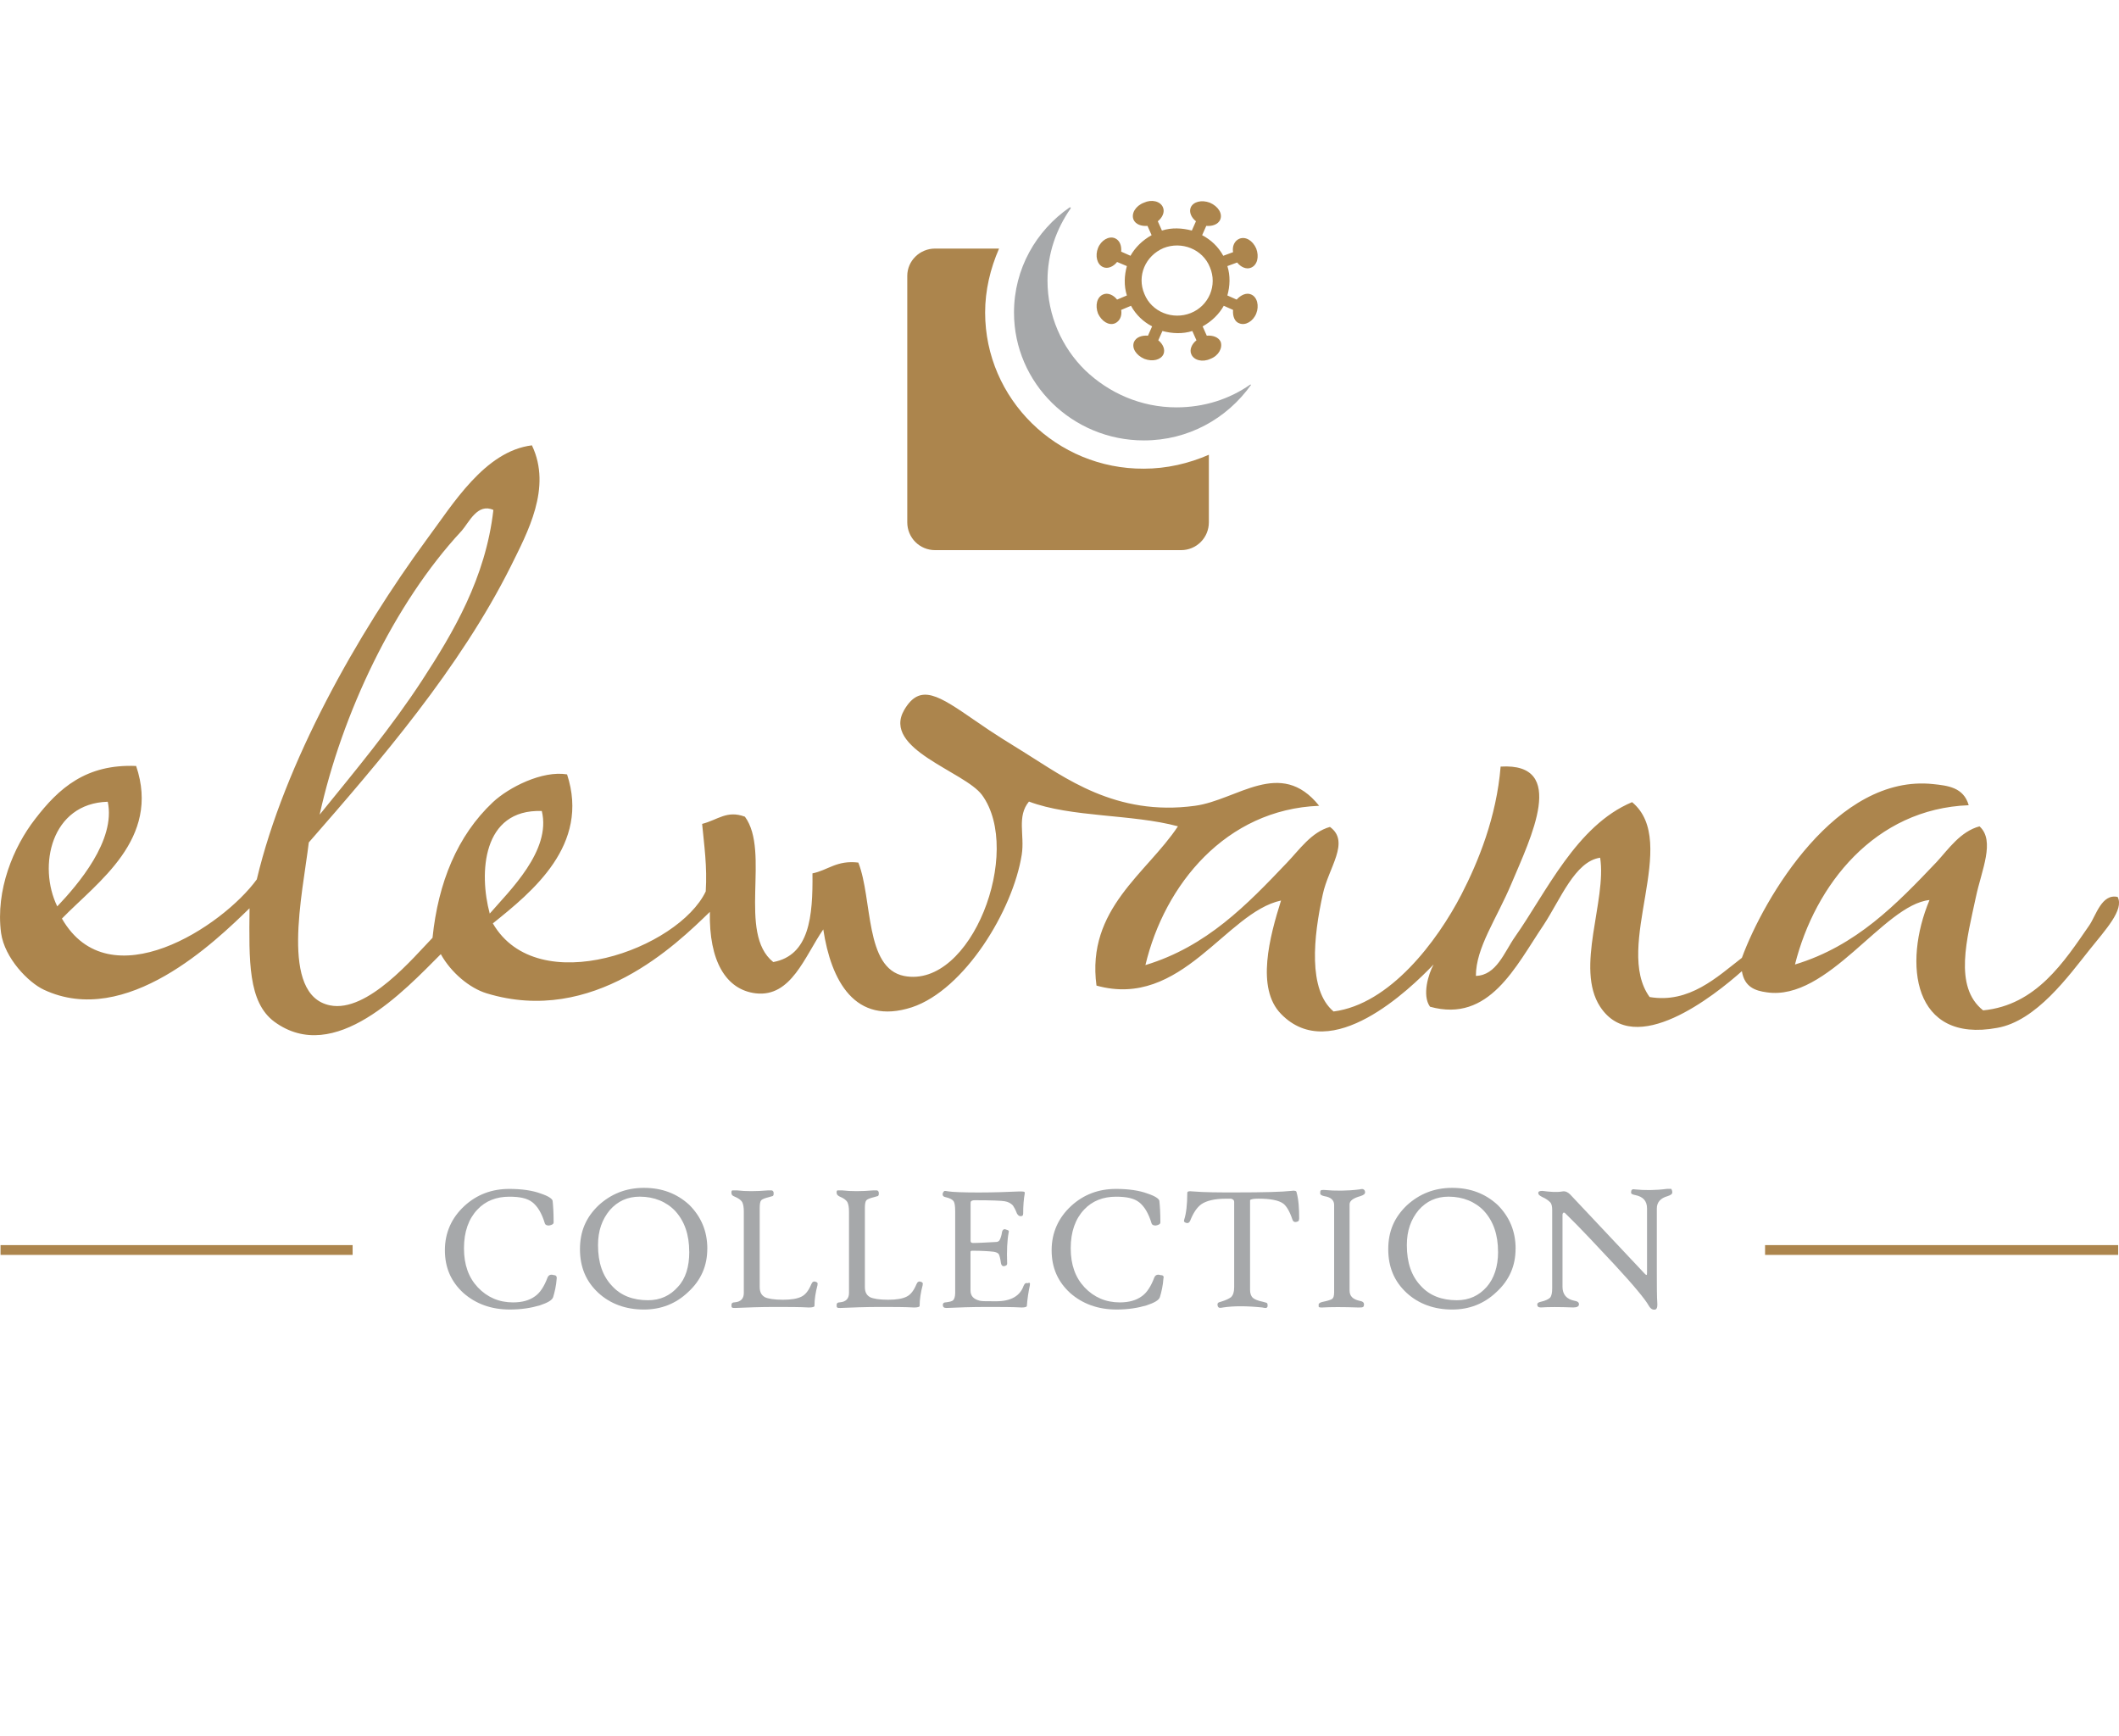 <?xml version="1.0" encoding="UTF-8"?>
<svg xmlns="http://www.w3.org/2000/svg" id="Layer_2" data-name="Layer 2" viewBox="0 0 517.4 423.91">
  <defs>
    <style>
      .cls-1 {
        fill: none;
      }

      .cls-2 {
        fill-rule: evenodd;
      }

      .cls-2, .cls-3 {
        fill: #ac854d;
      }

      .cls-4 {
        fill: #a6a8aa;
      }
    </style>
  </defs>
  <g id="Layer_1-2" data-name="Layer 1">
    <g>
      <rect class="cls-1" width="517.4" height="423.91"></rect>
      <g>
        <rect class="cls-3" x=".13" y="304" width="85.97" height="2.39"></rect>
        <rect class="cls-3" x="430.98" y="304" width="86.22" height="2.39"></rect>
        <path class="cls-3" d="M240.54,76.3c0-5.41,1.26-10.7,3.4-15.61h-15.61c-3.78,0-6.8,3.02-6.8,6.67v60.16c0,3.78,3.02,6.8,6.8,6.8h60.04c3.78,0,6.8-3.02,6.8-6.8v-16.49c-4.91,2.14-10.32,3.4-15.86,3.4-21.27.13-38.77-16.99-38.77-38.14"></path>
        <path class="cls-3" d="M290.76,76.43c-4.41,1.76-9.57-.25-11.33-4.66-1.89-4.41.25-9.31,4.66-11.2,4.41-1.76,9.57.25,11.33,4.66,1.89,4.41-.25,9.44-4.66,11.2M302.59,58.3c-1.13.5-1.76,1.76-1.51,3.27l-2.39.88c-1.26-2.27-3.02-3.9-5.16-5.03l1.01-2.27c1.51.13,2.89-.38,3.4-1.51.63-1.51-.5-3.27-2.52-4.15-2.01-.76-4.03-.25-4.66,1.13-.5,1.13.13,2.52,1.26,3.4l-1.01,2.27c-2.39-.63-4.91-.76-7.3,0l-1.01-2.27c1.13-.88,1.76-2.27,1.26-3.4-.63-1.51-2.77-2.01-4.66-1.13-2.01.76-3.15,2.64-2.52,4.15.5,1.13,1.89,1.64,3.4,1.51l1.01,2.27c-2.27,1.26-4.03,3.02-5.16,5.03l-2.27-1.01c.13-1.51-.38-2.77-1.51-3.27-1.51-.63-3.4.5-4.15,2.39s-.25,4.03,1.26,4.66c1.13.5,2.52-.13,3.4-1.26l2.39,1.01c-.63,2.27-.76,4.78,0,7.17l-2.39,1.01c-.88-1.13-2.27-1.76-3.4-1.26-1.51.63-2.01,2.64-1.26,4.66.88,1.89,2.64,3.02,4.15,2.39,1.13-.5,1.76-1.76,1.51-3.27l2.39-1.01c1.26,2.27,3.02,3.9,5.16,5.03l-1.01,2.27c-1.51-.13-2.89.38-3.4,1.51-.63,1.51.5,3.27,2.52,4.15,2.01.76,4.03.25,4.66-1.13.5-1.13-.13-2.52-1.26-3.4l1.01-2.27c2.39.63,4.91.76,7.3,0l1.01,2.27c-1.13.88-1.76,2.27-1.26,3.4.63,1.51,2.77,2.01,4.66,1.13,2.01-.76,3.02-2.64,2.52-4.15-.5-1.13-1.89-1.64-3.4-1.51l-1.01-2.27c2.27-1.26,4.03-3.02,5.16-5.03l2.27,1.01c-.13,1.51.38,2.89,1.51,3.27,1.51.63,3.4-.5,4.15-2.39s.25-4.03-1.26-4.66c-1.13-.5-2.52.13-3.52,1.26l-2.27-1.01c.63-2.27.76-4.78,0-7.17l2.39-.88c.88,1.13,2.27,1.76,3.4,1.26,1.51-.63,2.01-2.64,1.26-4.66-.88-2.01-2.64-3.02-4.15-2.39Z"></path>
        <path class="cls-4" d="M305.49,93.92h-.25c-5.03,3.52-11.2,5.54-18,5.54-8.68,0-16.49-3.52-22.28-9.06-5.66-5.54-9.19-13.34-9.19-21.9,0-6.55,2.14-12.59,5.66-17.62v-.25h-.25c-8.18,5.66-13.59,14.98-13.59,25.68,0,17.24,14.22,31.22,31.72,31.22,10.82,0,20.26-5.29,26.18-13.59h0"></path>
        <path class="cls-4" d="M135.94,312.05c-.13,1.89-.5,3.4-.88,4.66-.25.76-1.38,1.38-3.27,2.01-2.14.63-4.53,1.01-7.3,1.01-4.53,0-8.31-1.38-11.33-4.03-3.02-2.77-4.53-6.17-4.53-10.45s1.64-7.93,4.78-10.82c3.02-2.77,6.67-4.15,10.95-4.15,3.02,0,5.66.38,7.68,1.13,1.89.63,2.77,1.26,2.89,1.76.13,1.13.25,2.89.25,5.29,0,.38-.38.63-1.13.76-.5,0-.88-.13-1.01-.5-.76-2.52-1.76-4.15-3.02-5.16-1.26-1.01-3.15-1.38-5.66-1.38-3.15,0-5.79,1.01-7.8,3.15-2.14,2.27-3.27,5.41-3.27,9.44s1.13,7.17,3.4,9.57c2.27,2.39,5.16,3.65,8.56,3.65,2.27,0,4.03-.5,5.41-1.51,1.26-.88,2.27-2.52,3.02-4.53.25-.63.76-.88,1.51-.63.5,0,.76.25.76.76"></path>
        <path class="cls-4" d="M168.29,305.63c0-4.15-1.13-7.43-3.4-9.94-2.14-2.27-5.16-3.52-8.68-3.52-3.02,0-5.41,1.13-7.3,3.27-1.89,2.27-2.89,5.03-2.89,8.56,0,4.28,1.13,7.55,3.4,9.94,2.14,2.39,5.16,3.52,8.81,3.52,3.02,0,5.41-1.13,7.3-3.27,1.89-2.01,2.77-4.91,2.77-8.56M172.7,304.88c0,4.15-1.51,7.68-4.66,10.57-3.02,2.89-6.67,4.28-10.82,4.28-4.41,0-8.18-1.38-11.08-4.03-3.02-2.77-4.53-6.29-4.53-10.7s1.51-7.8,4.53-10.7c3.02-2.77,6.67-4.28,11.08-4.28s8.06,1.38,11.08,4.15c2.89,2.89,4.41,6.42,4.41,10.7Z"></path>
        <path class="cls-4" d="M199.63,313.69c-.5,1.89-.76,3.52-.76,5.16,0,.25-.5.38-1.38.38-2.27-.13-5.03-.13-8.43-.13s-6.8.13-9.57.25c-.38,0-.63,0-.76-.13s-.13-.25-.13-.63.25-.63.88-.63c1.38-.13,2.14-.88,2.14-2.27v-19.89c0-1.01-.13-1.76-.38-2.27-.38-.63-1.01-1.01-1.89-1.38-.63-.25-.76-.5-.76-1.01,0-.38.13-.5.25-.5h1.13c2.14.25,4.66.25,7.55,0h.88c.25,0,.5.25.5.63s0,.63-.25.76c-.13,0-.38.13-.88.25-1.01.25-1.64.5-1.89.76-.25.25-.38.88-.38,1.89v19.26c0,1.26.38,2.01,1.26,2.52.76.38,2.27.63,4.41.63,2.01,0,3.52-.25,4.53-.76,1.01-.5,1.76-1.51,2.39-3.02.25-.63.63-.76,1.01-.63.5.13.63.38.5.76"></path>
        <path class="cls-4" d="M225.31,313.69c-.5,1.89-.76,3.52-.76,5.16,0,.25-.5.38-1.38.38-2.27-.13-5.03-.13-8.43-.13s-6.8.13-9.57.25c-.38,0-.63,0-.76-.13s-.13-.25-.13-.63.25-.63.88-.63c1.38-.13,2.14-.88,2.14-2.27v-19.89c0-1.01-.13-1.76-.38-2.27-.38-.63-1.01-1.01-1.89-1.38-.5-.25-.76-.5-.76-1.01,0-.38.13-.5.25-.5h1.13c2.14.25,4.66.25,7.55,0h.88c.25,0,.5.25.5.63s0,.63-.25.76c-.13,0-.38.13-.88.25-1.01.25-1.64.5-1.89.76-.25.25-.38.88-.38,1.89v19.26c0,1.26.38,2.01,1.26,2.52.76.38,2.27.63,4.41.63,2.01,0,3.52-.25,4.53-.76,1.01-.5,1.76-1.51,2.39-3.02.25-.63.63-.76,1.01-.63.5.13.63.38.5.76"></path>
        <path class="cls-4" d="M251.49,313.69c-.38,1.76-.63,3.4-.76,5.16,0,.25-.5.38-1.26.38-2.27-.13-5.16-.13-8.56-.13-3.78,0-7.17.13-9.82.25-.63,0-.88-.25-.88-.76,0-.38.25-.63.88-.63.88-.13,1.38-.25,1.64-.5s.5-.88.5-1.76v-19.89c0-1.38-.13-2.14-.38-2.52s-.88-.76-2.01-1.01c-.63-.13-.76-.5-.63-1.01.13-.25.25-.38.38-.5.13,0,.5,0,1.13.13.88.13,3.27.25,7.17.25s7.17-.13,9.94-.25c.88,0,1.38,0,1.38.25v.25c-.25,1.38-.38,3.02-.38,4.91,0,.5-.25.63-.63.63s-.63-.25-.88-.63c-.38-1.01-.76-1.64-1.01-2.01-.5-.5-1.13-.88-2.01-1.01-.63-.13-3.15-.25-7.3-.25-.5,0-.76.13-.88.25s-.13.25-.13.63v9.06c0,.38.25.5.63.5,1.38,0,3.27-.13,5.66-.25.38,0,.76-.25.88-.63.13-.25.38-.88.5-1.76.13-.63.5-.88,1.01-.63.5.13.76.25.63.63-.38,2.01-.5,4.53-.38,7.68,0,.38-.25.5-.76.63-.38,0-.63-.13-.76-.76-.13-1.13-.38-1.89-.5-2.14-.25-.38-.63-.5-1.26-.63-1.13-.13-2.89-.25-5.29-.25-.25,0-.38.13-.38.25v9.44c0,1.38.76,2.14,2.27,2.52.38.13,1.76.13,4.03.13,3.52,0,5.79-1.26,6.67-3.78.25-.63.63-.76,1.01-.63.5-.25.63,0,.5.38"></path>
        <path class="cls-4" d="M284.09,312.05c-.13,1.89-.5,3.4-.88,4.66-.25.76-1.38,1.38-3.27,2.01-2.14.63-4.53,1.01-7.3,1.01-4.53,0-8.31-1.38-11.33-4.03-3.02-2.77-4.53-6.17-4.53-10.45s1.64-7.93,4.78-10.82c3.02-2.77,6.67-4.15,10.95-4.15,3.02,0,5.66.38,7.68,1.13,1.89.63,2.77,1.26,2.89,1.76.13,1.13.25,2.89.25,5.29,0,.38-.38.63-1.13.76-.5,0-.88-.13-1.01-.5-.76-2.52-1.76-4.15-3.02-5.16-1.26-1.01-3.15-1.38-5.66-1.38-3.15,0-5.79,1.01-7.8,3.15-2.14,2.27-3.27,5.41-3.27,9.44s1.13,7.17,3.4,9.57c2.27,2.39,5.16,3.65,8.56,3.65,2.27,0,4.03-.5,5.41-1.51,1.26-.88,2.27-2.52,3.02-4.53.25-.63.76-.88,1.51-.63.63,0,.88.25.76.76"></path>
        <path class="cls-4" d="M317.19,297.58c0,.25,0,.38-.13.5,0,.13-.25.13-.5.25-.5.13-.88-.13-1.01-.63-.63-1.89-1.38-3.15-2.14-3.78-1.13-.88-3.27-1.26-6.17-1.26-1.13,0-1.89.13-2.01.38v21.9c0,.88.25,1.51.63,1.89s1.26.76,2.52,1.01c.5.13.88.25.88.25.25.13.25.38.25.76s-.25.5-.5.5c0,0-.38,0-.88-.13-3.78-.38-6.92-.38-9.44,0-.63.13-1.01.13-1.13,0s-.25-.25-.25-.5c-.13-.5.13-.76.76-.88,1.26-.38,2.01-.76,2.52-1.13.5-.5.76-1.26.76-2.39v-20.89c0-.38-.25-.63-.76-.76h-1.26c-2.77,0-4.78.5-6.04,1.38-1.01.76-1.89,2.01-2.64,3.9-.25.63-.63.76-1.01.63-.5-.13-.63-.38-.5-.76.5-1.51.76-3.78.76-6.55,0-.38.38-.5,1.26-.38,3.15.25,6.55.25,10.32.25,7.17,0,11.71-.13,13.85-.38.76-.13,1.26,0,1.26.38.5,1.76.63,3.9.63,6.42"></path>
        <path class="cls-4" d="M333.3,291.16c0,.38-.38.63-1.13.88-1.76.5-2.64,1.13-2.64,2.01v21.02c0,1.38.76,2.14,2.39,2.52.76.13,1.13.38,1.13.88,0,.38-.13.63-.25.63-.13.13-.5.13-1.13.13-3.78-.13-6.67-.13-8.81,0-.5,0-.88,0-.88-.25v-.5c0-.25.38-.5,1.01-.63,1.26-.25,1.89-.5,2.14-.63.5-.25.63-.88.63-1.76v-21.27c0-1.13-.76-1.89-2.39-2.14-.63-.13-1.01-.38-1.01-.63,0-.38,0-.63.13-.76s.38-.13.76-.13c2.77.25,5.66.25,8.68-.13.5-.13.88-.13,1.01,0,.25.13.38.38.38.76"></path>
        <path class="cls-4" d="M365.78,305.63c0-4.15-1.13-7.43-3.4-9.94-2.14-2.27-5.16-3.52-8.68-3.52-3.02,0-5.41,1.13-7.3,3.27-1.89,2.27-2.89,5.03-2.89,8.56,0,4.28,1.13,7.55,3.4,9.94,2.14,2.39,5.16,3.52,8.81,3.52,3.02,0,5.41-1.13,7.3-3.27,1.76-2.01,2.77-4.91,2.77-8.56M370.06,304.88c0,4.15-1.51,7.68-4.66,10.57-3.02,2.89-6.67,4.28-10.82,4.28-4.41,0-8.18-1.38-11.08-4.03-3.02-2.77-4.53-6.29-4.53-10.7s1.51-7.8,4.53-10.7c3.02-2.77,6.67-4.28,11.08-4.28s8.06,1.38,11.08,4.15c2.9,2.89,4.41,6.42,4.41,10.7Z"></path>
        <path class="cls-4" d="M408.32,291.16c0,.38-.38.63-1.13.88-1.76.5-2.64,1.51-2.64,3.02v15.48c0,3.27,0,5.92.13,7.93,0,.76-.13,1.13-.5,1.26-.63.13-1.13-.13-1.64-1.01-.76-1.38-3.52-4.78-8.43-10.07-4.15-4.41-8.06-8.68-11.96-12.46-.13-.13-.25-.13-.38-.13-.13.13-.25.25-.25.5v17.62c0,1.89,1.01,3.02,2.89,3.4.76.13,1.13.38,1.13.88s-.5.76-1.38.76c-3.4-.13-6.04-.13-7.93,0-.63,0-.88-.25-.88-.76,0-.25.25-.5.88-.63,1.13-.25,1.89-.63,2.27-1.01.38-.5.5-1.26.5-2.27v-19.13c0-.88-.13-1.51-.5-1.89s-1.01-.88-1.89-1.26c-.76-.38-1.01-.63-1.01-1.01s.38-.5,1.01-.5c1.89.25,3.52.38,4.91.13.76-.13,1.38.25,1.89.76l18.12,19.26c.25.25.38.38.5.38s.13-.25.13-.63v-15.61c0-1.89-1.01-2.89-2.89-3.27-.63-.13-1.01-.25-1.01-.63,0-.63.25-.88.88-.76,2.39.25,5.03.25,7.93-.13h1.01c.13.25.25.5.25.88"></path>
        <path class="cls-2" d="M119.58,223.06c4.78-5.54,15.1-15.36,12.71-25.05-14.6-.5-15.36,15.23-12.71,25.05M13.98,221.3c5.03-5.29,14.35-16.11,12.33-25.55-13.85.38-17.12,15.73-12.33,25.55ZM112.66,129.67c-16.49,17.75-29.2,44.68-34.61,69.23,8.68-10.7,17.5-21.27,25.05-32.85,7.55-11.58,15.48-24.92,17.37-41.54-3.9-1.76-5.92,3.02-7.8,5.16ZM129.9,108.78c4.91,10.32-1.13,21.27-5.16,29.45-12.46,24.92-31.97,47.58-49.34,67.46-1.51,12.59-7.17,37.26,5.16,39.77,9.19,1.89,20.52-11.83,25.05-16.49,1.38-13.47,6.04-24.92,14.73-33.1,3.9-3.65,12.08-7.8,18.12-6.8,5.66,17.24-8.56,28.7-18.12,36.38,10.95,18.88,45.31,6.17,51.98-7.8.38-6.17-.38-11.2-.88-16.49,3.9-1.01,6.04-3.4,10.45-1.76,6.29,8.56-1.89,28.45,6.92,35.49,8.81-1.64,9.69-11.08,9.57-21.65,3.78-.76,5.92-3.27,11.2-2.64,3.52,8.94,1.51,25.8,11.2,27.69,16.36,3.15,29.08-30.33,19.01-44.18-4.28-5.79-24.54-11.2-19.01-20.77,3.9-6.67,8.43-3.52,17.37,2.64,4.66,3.27,9.06,5.92,12.08,7.8,9.57,5.92,22.15,15.61,41.54,12.96,10.32-1.38,20.89-11.83,30.33,0-22.78.88-37.76,19.26-42.42,38.89,14.98-4.53,24.8-14.73,34.61-25.05,3.02-3.15,5.92-7.43,10.45-8.68,5.03,3.65-.38,9.94-1.76,16.49-2.27,10.32-3.65,23.29,2.64,28.57,13.72-1.76,25.3-17.12,31.22-28.57,4.15-8.06,8.56-18.88,9.57-31.22,16.49-1.01,7.3,17.5,2.64,28.57-3.65,8.68-8.68,15.61-8.68,22.53,5.03-.13,6.92-5.79,9.57-9.57,7.55-10.7,14.98-27.19,28.57-32.85,11.83,9.82-4.66,35.24,4.28,47.58,9.69,1.64,16.49-4.91,22.53-9.57,5.41-14.73,23.16-44.93,46.7-42.42,3.52.38,7.43.76,8.68,5.16-22.91.88-37.51,19.38-42.42,38.89,14.98-4.53,24.8-14.73,34.61-25.05,2.89-3.15,5.79-7.43,10.45-8.68,3.9,3.52.5,10.7-.88,17.24-2.14,10.07-5.54,21.9,1.76,27.69,12.96-1.26,19.76-11.83,25.93-20.77,1.64-2.39,3.02-7.8,6.92-6.92,1.64,3.15-3.02,8.06-6.92,12.96-5.03,6.29-12.96,17.37-22.53,19.01-20.52,3.78-23.03-15.61-16.49-31.22-11.2,1.13-24.8,24.8-39.77,22.53-2.77-.38-5.41-1.26-6.04-5.16-6.67,5.92-26.18,21.52-34.61,8.68-6.17-9.44,1.64-25.93,0-36.38-6.17.88-9.69,10.2-13.85,16.49-6.8,10.07-13.22,23.91-27.69,19.89-2.01-2.77-.38-8.06.88-10.32-5.79,6.04-25.05,24.67-37.26,12.08-6.17-6.29-2.77-18.88,0-27.69-13.47,2.89-24.29,26.56-45.06,20.77-2.52-18.75,12.33-27.44,19.89-38.89-11.2-3.02-26.05-2.14-36.38-6.04-3.02,3.65-1.01,8.18-1.76,12.96-2.14,13.59-13.97,32.98-26.81,37.26-13.97,4.53-19.76-6.55-21.65-19.01-4.53,6.55-7.8,16.61-16.49,15.61-7.3-.88-11.45-7.93-11.2-19.89-8.18,7.93-28.45,27.82-54.5,19.89-4.15-1.26-8.68-5.03-11.2-9.57-8.81,8.81-25.93,27.31-40.66,16.49-6.42-4.78-6.17-14.85-6.04-27.69-8.31,8.06-30.08,29.33-50.22,19.89-3.78-1.76-9.57-7.68-10.45-13.85-1.38-10.45,3.02-21.02,8.31-27.82,5.79-7.55,12.46-13.47,24.67-12.96,6.04,17.87-9.44,28.32-18.12,37.26,11.58,20.14,39.27,1.89,47.58-9.57,6.8-28.57,24.54-59.91,41.54-83.07,6.29-8.43,14.1-21.52,25.68-22.91Z"></path>
      </g>
    </g>
  </g>
</svg>

